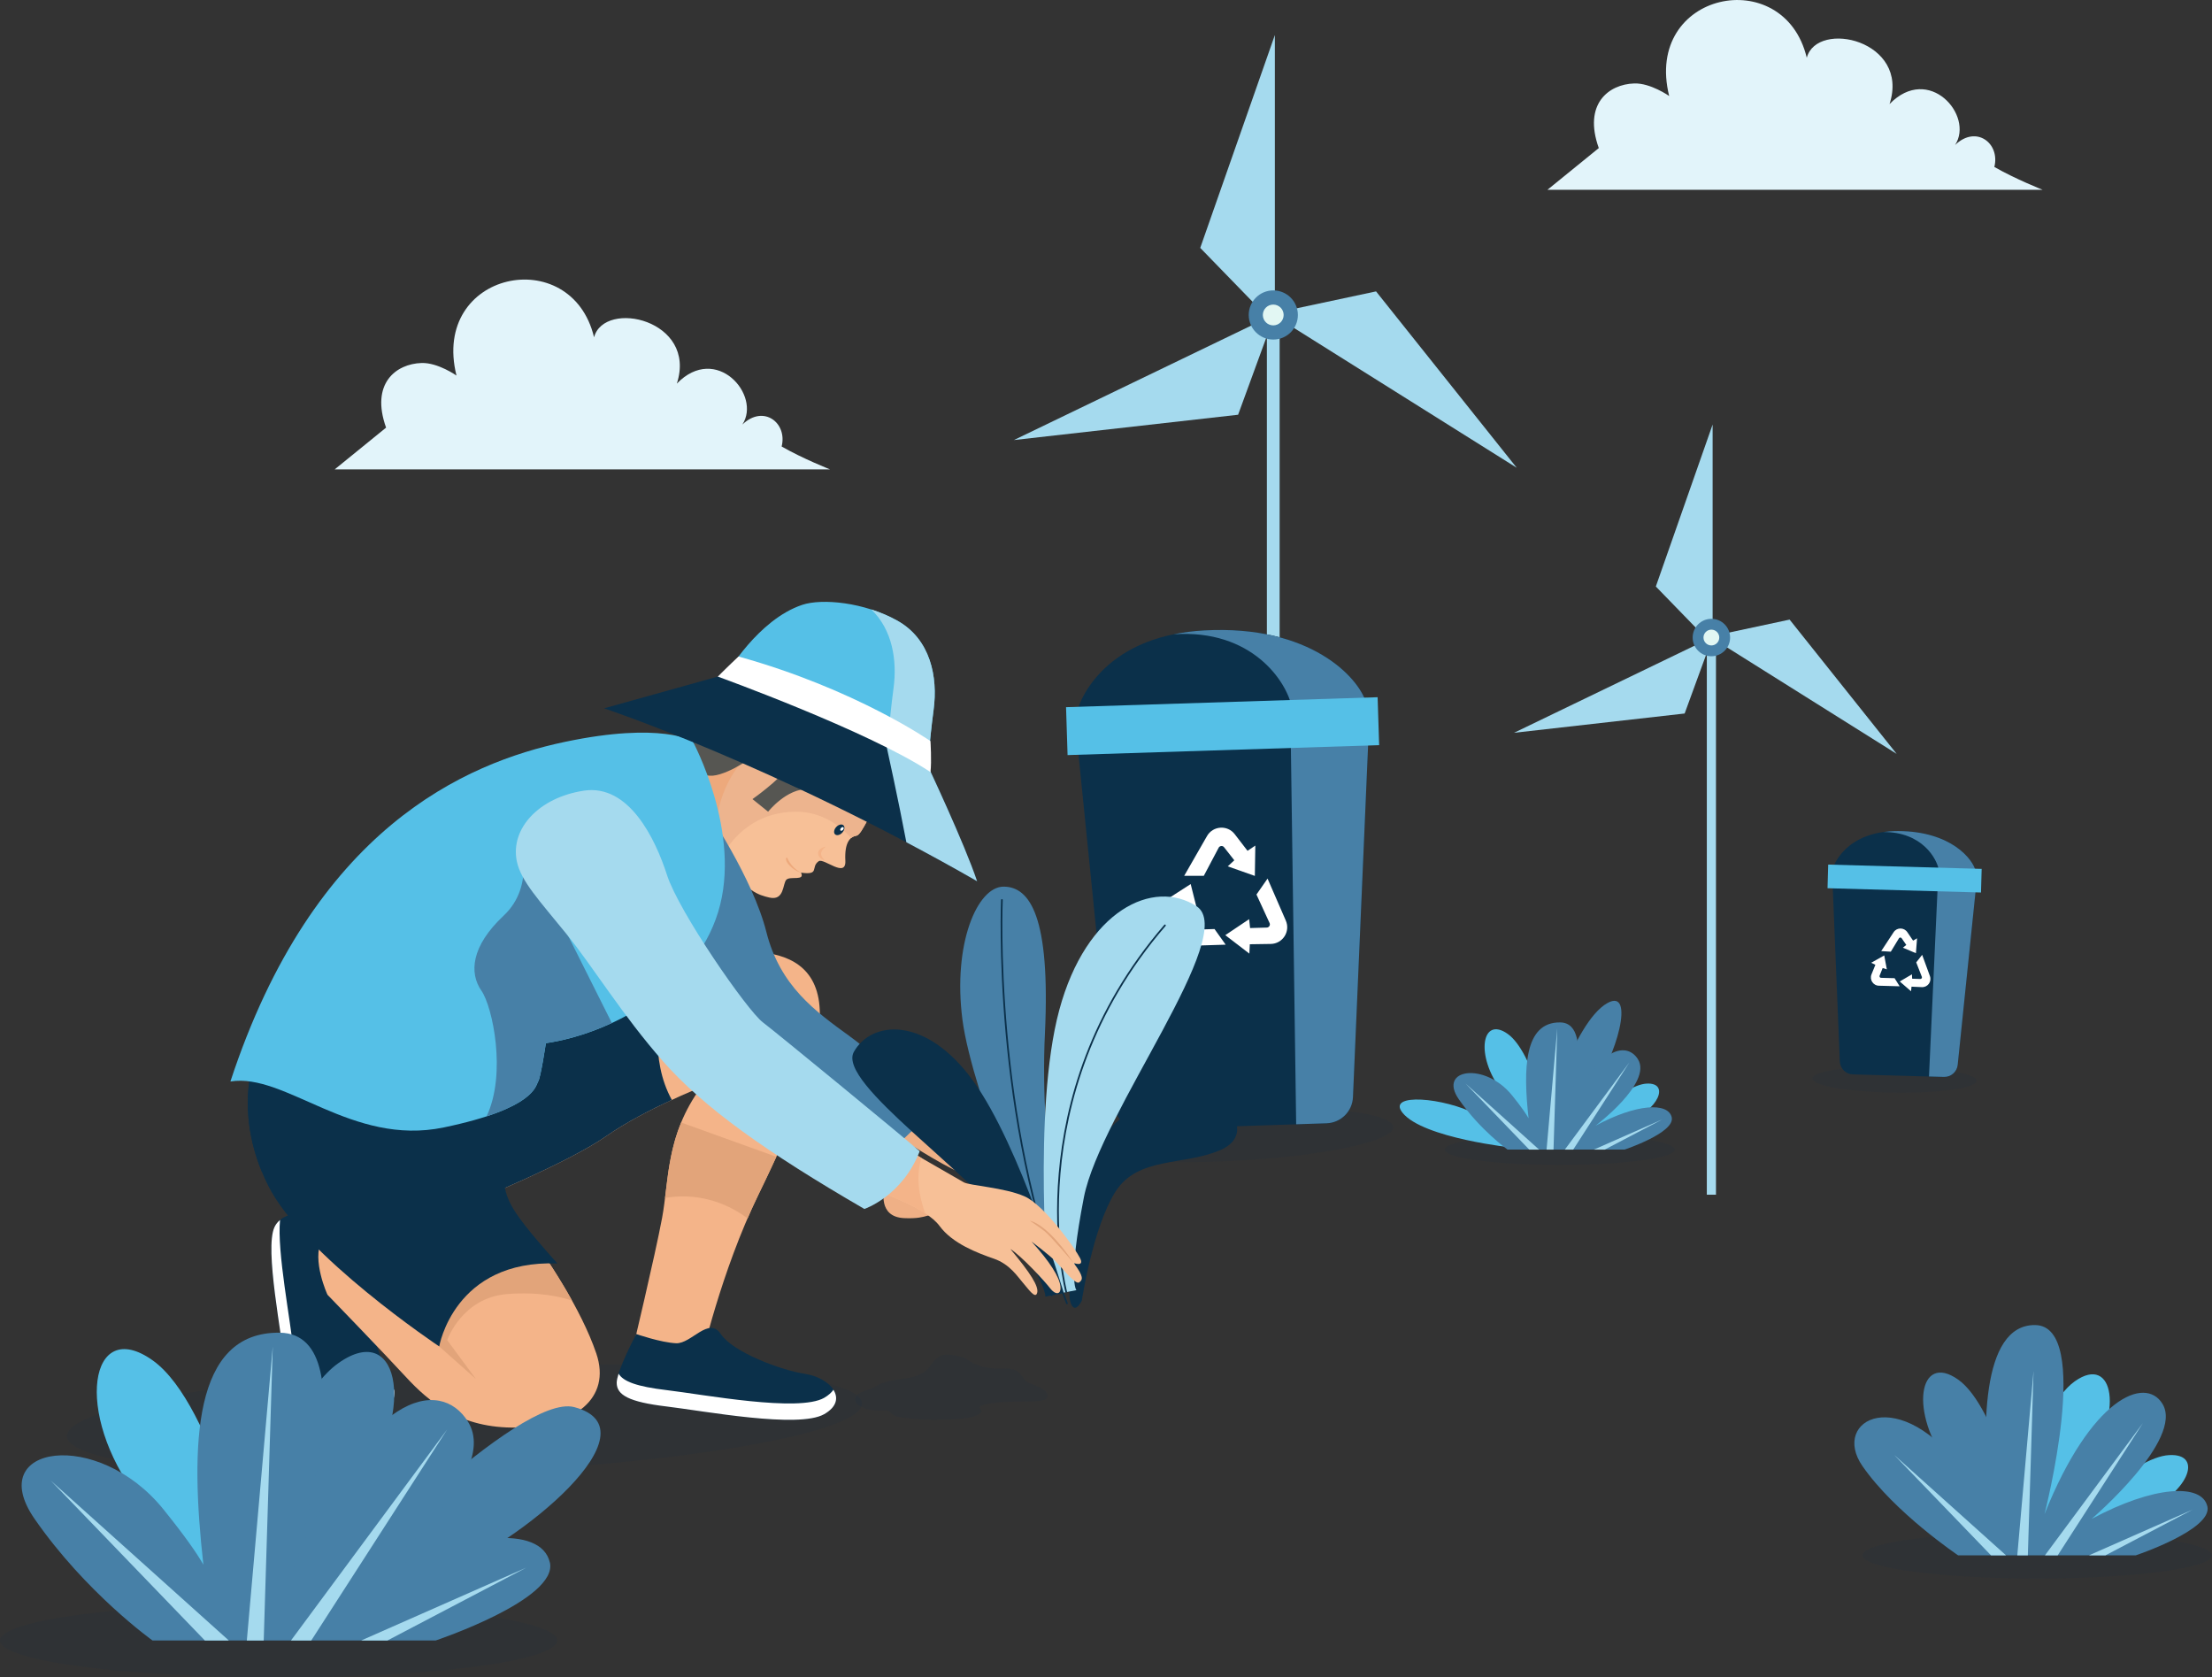 <svg width="641" height="486" viewBox="0 0 641 486" fill="none" xmlns="http://www.w3.org/2000/svg">
<rect x="0" y="0" width="641" height="486" fill="#333333" stroke="none"/>
<g clip-path="url(#clip0_262_100563)">
<path d="M591.93 54.992C591.93 54.992 584.081 51.901 577.928 48.371C579.656 41.539 572.67 36.116 566.547 42.009C572.139 33.51 558.955 18.406 547.559 30.147C553.56 11.68 526.571 5.636 523.571 16.725C516.979 -10.801 476.199 -2.409 483.7 27.814C483.7 27.814 478.306 24.027 473.578 24.178C466.182 24.405 458.727 30.101 463.303 42.902L448.422 54.992H591.93Z" fill="#E2F4FA"/>
<path d="M240.509 135.986C240.509 135.986 232.659 132.895 226.506 129.366C228.234 122.533 221.248 117.11 215.126 123.003C220.717 114.504 207.533 99.401 196.138 111.141C202.139 92.674 175.149 86.63 172.149 97.719C165.557 70.193 124.777 78.586 132.279 108.808C132.279 108.808 126.884 105.021 122.156 105.172C114.761 105.4 107.305 111.096 111.881 123.897L97 135.986H240.509Z" fill="#E2F4FA"/>
<path d="M497.261 184.85H494.609V346.143H497.261V184.85Z" fill="#A5DAEE"/>
<path d="M496.289 122.995V186.879L479.832 169.927L496.289 122.995Z" fill="#A5DAEE"/>
<path d="M549.619 218.42L495.504 184.455L518.599 179.517L549.619 218.42Z" fill="#A5DAEE"/>
<path d="M438.734 212.315L496.289 184.546L488.182 206.725L438.734 212.315Z" fill="#A5DAEE"/>
<path d="M495.929 190.137C498.925 190.137 501.354 187.708 501.354 184.713C501.354 181.718 498.925 179.29 495.929 179.29C492.933 179.29 490.504 181.718 490.504 184.713C490.504 187.708 492.933 190.137 495.929 190.137Z" fill="#4780A7"/>
<path d="M495.929 187.001C497.193 187.001 498.217 185.976 498.217 184.713C498.217 183.45 497.193 182.426 495.929 182.426C494.665 182.426 493.641 183.45 493.641 184.713C493.641 185.976 494.665 187.001 495.929 187.001Z" fill="#E2F7F3"/>
<path d="M370.819 91.41H367.121V316.86H370.819V91.41Z" fill="#A5DAEE"/>
<path d="M369.433 10.15V94.076L347.809 71.822L369.433 10.15Z" fill="#A5DAEE"/>
<path d="M439.52 135.524L368.402 90.895L398.756 84.426L439.52 135.524Z" fill="#A5DAEE"/>
<path d="M293.816 127.495L369.435 91.031L358.782 120.163L293.816 127.495Z" fill="#A5DAEE"/>
<path d="M376.104 91.258C376.104 95.197 372.907 98.378 368.982 98.378C365.057 98.378 361.859 95.182 361.859 91.258C361.859 87.335 365.057 84.138 368.982 84.138C372.907 84.138 376.104 87.335 376.104 91.258Z" fill="#4780A7"/>
<path d="M371.98 91.258C371.98 92.925 370.632 94.273 368.965 94.273C367.298 94.273 365.949 92.925 365.949 91.258C365.949 89.592 367.298 88.244 368.965 88.244C370.632 88.244 371.98 89.592 371.98 91.258Z" fill="#E2F7F3"/>
<path opacity="0.1" d="M403.731 326.54C403.928 330.782 382.47 335.206 355.799 336.418C329.143 337.629 307.366 335.175 307.169 330.934C306.972 326.692 328.43 322.268 355.101 321.056C381.757 319.844 403.534 322.299 403.731 326.54Z" fill="#0B304A"/>
<path d="M384.412 325.465L330.888 327.177C326.736 327.313 323.19 324.207 322.765 320.072L312.203 215.33L396.581 212.649L392.05 317.92C391.868 322.056 388.534 325.359 384.397 325.48L384.412 325.465Z" fill="#0B304A"/>
<path d="M396.58 212.634L374.031 213.346L375.607 325.737L384.412 325.449C388.549 325.313 391.883 322.026 392.065 317.89L396.596 212.619L396.58 212.634Z" fill="#4780A7"/>
<path d="M312.293 205.499C312.293 205.499 318.067 184.365 348.92 182.654C379.774 180.942 393.852 196.379 395.928 203.726C343.541 207.741 312.293 205.514 312.293 205.514V205.499Z" fill="#0B304A"/>
<path d="M374.365 204.938C373.637 205.029 372.925 205.12 372.213 205.211C379.532 204.847 387.443 204.362 395.914 203.726C393.853 196.379 379.775 180.942 348.906 182.654C345.709 182.835 342.784 183.229 340.102 183.775C362.787 182.184 372.925 197.5 374.35 204.953L374.365 204.938Z" fill="#4780A7"/>
<path d="M399.209 202.005L308.922 204.889L309.366 218.774L399.653 215.89L399.209 202.005Z" fill="#55C0E7"/>
<path d="M343.16 253.749H348.843L353.177 245.553C353.526 245.008 354.314 244.962 354.708 245.462L357.678 249.249L355.783 251.007L363.633 253.779L363.77 244.992L361.512 246.507L357.829 241.72C355.738 238.948 351.495 239.221 349.767 242.235L343.16 253.749Z" fill="white"/>
<path d="M367.33 254.536L364.102 259.172L367.921 267.474C368.163 268.08 367.724 268.731 367.072 268.746L362.253 268.883L361.981 266.307L355.07 270.943L362.041 276.291L362.178 273.579L368.209 273.488C371.679 273.458 373.998 269.898 372.604 266.716L367.315 254.551L367.33 254.536Z" fill="white"/>
<path d="M355.178 273.7L351.95 269.17L343.979 269.413C343.327 269.428 342.858 268.807 343.055 268.186L344.555 263.611L347.07 264.217L345.04 256.142L337.645 260.899L340.16 261.944L338.22 267.656C337.084 270.928 339.645 274.306 343.115 274.079L355.178 273.7Z" fill="white"/>
<path opacity="0.1" d="M572.779 313.133C572.748 315.224 562.065 316.769 548.926 316.572C535.788 316.39 525.149 314.542 525.18 312.451C525.21 310.361 535.894 308.816 549.032 309.013C562.171 309.194 572.809 311.043 572.779 313.133Z" fill="#0B304A"/>
<path d="M563.306 312.027L536.938 311.285C534.892 311.224 533.24 309.603 533.149 307.543L531.043 255.748L572.61 256.915L567.291 308.528C567.079 310.558 565.352 312.073 563.306 312.027Z" fill="#0B304A"/>
<path d="M572.627 256.915L561.519 256.596L558.988 311.891L563.322 312.012C565.353 312.073 567.096 310.543 567.308 308.513L572.627 256.899V256.915Z" fill="#4780A7"/>
<path d="M531.391 250.931C531.391 250.931 534.846 240.705 550.076 240.781C565.29 240.841 571.761 248.855 572.564 252.521C546.696 252.946 531.406 250.931 531.406 250.931H531.391Z" fill="#0B304A"/>
<path d="M561.926 252.491C561.562 252.521 561.214 252.536 560.865 252.552C564.472 252.597 568.381 252.582 572.564 252.521C571.761 248.855 565.305 240.841 550.075 240.781C548.499 240.781 547.044 240.887 545.711 241.069C556.91 240.947 561.441 248.779 561.926 252.491Z" fill="#4780A7"/>
<path d="M574.252 251.74L529.777 250.498L529.586 257.343L574.061 258.585L574.252 251.74Z" fill="#55C0E7"/>
<path d="M545.137 275.563L547.925 275.73L550.304 271.821C550.486 271.564 550.88 271.564 551.062 271.821L552.411 273.776L551.426 274.578L555.199 276.169L555.532 271.852L554.381 272.533L552.714 270.079C551.759 268.655 549.668 268.67 548.743 270.079L545.152 275.548L545.137 275.563Z" fill="white"/>
<path d="M557.002 276.654L555.289 278.835L556.926 283.032C557.032 283.335 556.789 283.653 556.471 283.638L554.107 283.562L554.046 282.289L550.516 284.365L553.789 287.198L553.925 285.865L556.895 286.001C558.608 286.092 559.85 284.41 559.259 282.804L557.017 276.669L557.002 276.654Z" fill="white"/>
<path d="M550.471 285.728L549.016 283.41L545.091 283.304C544.773 283.304 544.561 282.971 544.682 282.668L545.561 280.471L546.773 280.85L546.016 276.821L542.242 278.941L543.455 279.532L542.333 282.289C541.682 283.865 542.833 285.607 544.546 285.592L550.486 285.759L550.471 285.728Z" fill="white"/>
<path d="M249.783 406.573C250.132 415.056 198.85 424.07 135.234 426.721C71.617 429.372 19.76 424.631 19.396 416.162C19.033 407.694 70.329 398.665 133.946 396.014C197.562 393.363 249.419 398.104 249.783 406.573Z" fill="#0B304A" fill-opacity="0.1"/>
<path d="M94.153 352.006C94.153 352.006 82.5 349.233 79.53 355.52C76.575 361.807 81.757 386.773 82.682 396.953C83.606 407.133 103.215 410.451 108.777 409.163C114.323 407.876 116.324 404.195 111.732 396.029C107.14 387.864 105.807 373.093 105.989 369.397C106.17 365.7 94.153 352.006 94.153 352.006Z" fill="#0B304A"/>
<path d="M111.157 403.8C105.61 405.088 85.986 401.77 85.061 391.59C84.258 382.728 80.227 362.655 81.152 353.46C80.5 354.005 79.939 354.672 79.545 355.52C76.59 361.807 81.773 386.773 82.697 396.953C83.622 407.133 103.231 410.451 108.793 409.163C112.551 408.285 114.672 406.315 114.233 402.604C113.399 403.134 112.369 403.528 111.172 403.816L111.157 403.8Z" fill="white"/>
<path d="M137.085 348.112C137.085 348.112 164.468 337.008 175.576 329.252C186.684 321.48 203.141 315.011 203.141 315.011C192.958 328.888 193.897 342.022 191.851 352.93C189.821 363.837 182.971 392.515 182.971 392.515L203.141 394.181C203.141 394.181 208.884 368.473 219.795 346.082C230.706 323.692 238.117 305.392 237.556 292.621C236.995 279.85 228.115 276.351 219.053 275.79C209.991 275.23 161.877 285.228 147.814 290.03C133.751 294.833 109.52 306.861 109.52 306.861L137.085 348.112Z" fill="#F4B489"/>
<path d="M197.397 325.206C194.2 332.963 193.548 340.356 192.715 347.097C201.125 345.582 209.793 347.839 216.628 353.005C217.628 350.687 218.689 348.37 219.795 346.097C221.629 342.325 223.356 338.689 224.978 335.159L197.397 325.222V325.206Z" fill="#E2A47A"/>
<path d="M192.427 279.502C175.621 282.713 155.982 287.243 147.814 290.03C133.751 294.832 109.52 306.861 109.52 306.861L137.085 348.112C137.085 348.112 164.468 337.008 175.576 329.251C181.531 325.085 189.018 321.298 194.685 318.677C188.245 306.967 190.715 293.045 192.427 279.502Z" fill="#0B304A"/>
<path d="M151.33 359.217L157.998 364.216C157.998 364.216 168.363 379.016 172.803 392.151C177.243 405.285 166.332 413.238 149.86 413.602C133.387 413.966 124.143 406.012 117.658 398.983C111.187 391.954 94.896 375.123 94.896 375.123C94.896 375.123 90.274 365.14 93.229 359.217C96.184 353.293 151.33 359.217 151.33 359.217Z" fill="#F4B489"/>
<path d="M147.009 374.926C156.586 374.184 162.996 375.865 165.77 376.835C161.784 369.639 157.995 364.216 157.995 364.216L154.646 361.701C150.464 361.352 142.038 361.08 137.416 363.064C131.233 365.715 125.172 374.684 125.172 375.684C125.172 376.683 127.278 390.106 127.278 390.106L137.916 399.543L129.582 388.272C129.582 388.272 133.87 375.941 147.009 374.926Z" fill="#E2A47A"/>
<path d="M73.621 307.24C73.621 307.24 67.514 323.147 77.697 343.492C87.881 363.837 127.281 390.106 127.281 390.106C127.281 390.106 131.54 364.943 161.514 366.064C145.421 347.931 145.602 346.461 146.345 335.917C147.088 325.373 144.496 313.724 143.39 311.497C142.284 309.27 73.636 307.24 73.636 307.24H73.621Z" fill="#0B304A"/>
<path d="M124.537 333.645C132.417 333.645 140.282 331.373 146.192 325.843C145.586 318.905 144.146 313.012 143.389 311.497C142.282 309.27 73.635 307.24 73.635 307.24C73.635 307.24 68.316 321.101 75.892 339.492C86.682 329.994 109.838 334.766 124.552 333.645H124.537Z" fill="#0B304A"/>
<path d="M184.394 386.515C184.394 386.515 191.486 388.984 195.926 389.181C200.366 389.363 205.367 381.274 208.883 386.515C212.399 391.757 226.098 396.938 233.311 398.059C240.525 399.165 246.268 405.452 238.858 409.708C231.447 413.965 204.079 408.784 193.153 407.482C182.227 406.179 178.727 404.149 178.727 400.634C178.727 397.12 184.394 386.5 184.394 386.5V386.515Z" fill="#0B304A"/>
<path d="M238.857 404.982C231.462 409.239 204.079 404.058 193.153 402.755C184.591 401.74 180.59 400.271 179.256 397.983C178.923 399.044 178.711 399.983 178.711 400.649C178.711 404.164 182.227 406.194 193.138 407.497C204.048 408.8 231.432 413.965 238.842 409.724C242.57 407.588 242.964 404.921 241.509 402.664C240.949 403.467 240.1 404.255 238.842 404.982H238.857Z" fill="white"/>
<path d="M267.217 320.824C267.217 320.824 273.838 325.903 276.774 327.031C279.71 328.158 292.467 322.264 294.291 322.187C296.116 322.109 301.833 326.946 304.411 328.995C306.974 331.046 304.193 332.996 304.293 333.456C306.633 335.551 305.783 339.491 305.783 339.491C305.783 339.491 301.173 336.989 296.338 338.598C291.489 340.21 284.469 342.231 278.47 339.814C272.471 337.398 260.123 329.231 260.123 329.231L267.229 320.806L267.217 320.824Z" fill="#EFB086"/>
<path d="M256.238 344.703C256.238 344.703 254.298 352.566 261.981 352.929C269.664 353.293 268.74 350.809 271.695 352.929C274.65 355.05 280.56 355.399 281.727 353.944C282.894 352.49 282.212 351.869 279.999 351.657C277.787 351.445 273.756 348.945 271.331 347.143C268.907 345.34 269.937 344.416 265.603 344.355C261.269 344.294 256.253 344.688 256.253 344.688L256.238 344.703Z" fill="#EFB086"/>
<path d="M199.855 216.89C199.855 216.89 207.205 213.421 215.676 203.438C224.147 193.454 244.772 191.182 253.834 203.438C262.896 215.693 258.638 229.752 255.501 231.964C252.349 234.19 249.955 241.856 248.151 242.144C246.348 242.416 244.696 244.083 244.969 249.355C245.242 254.627 238.71 248.491 237.24 249.521C234.785 251.264 237.71 253.596 232.118 252.839C233.361 255.339 229.027 253.763 227.89 254.869C226.754 255.975 227.39 261.11 222.89 260.035C220.162 259.368 215.54 258.368 210.403 248.658C205.265 238.947 199.855 216.89 199.855 216.89Z" fill="#F7C097"/>
<path d="M239.299 245.265C239.299 245.265 237.026 245.674 237.071 247.249C237.116 248.825 239.041 249.325 239.041 249.325C239.041 249.325 237.874 248.219 237.935 247.249C237.98 246.295 239.314 245.265 239.314 245.265H239.299Z" fill="#F4B489"/>
<path d="M232.132 252.824C232.132 252.824 229.556 251.733 228.177 248.643C228.101 248.264 227.51 248.461 227.904 249.506C228.298 250.552 230.253 252.37 232.132 252.824Z" fill="#EDA97C"/>
<path d="M252.709 219.768C250.694 219.768 222.902 210.043 222.902 210.043C222.902 210.043 210.339 214.375 200.125 217.996C201.231 222.359 205.474 238.447 209.702 247.279C214.067 240.053 221.022 235.266 230.463 235.175C238.631 235.084 244.102 239.917 246.648 242.81C247.102 242.447 247.603 242.219 248.133 242.144C249.936 241.871 252.346 234.19 255.483 231.964C256.074 231.539 256.71 230.706 257.286 229.524C255.801 224.692 253.831 219.768 252.694 219.768H252.709Z" fill="#EDB48E"/>
<path d="M214.051 221.874C214.051 221.874 205.656 231.858 208.005 245.249C193.866 234.978 194.685 223.677 194.685 223.677L214.067 221.874H214.051Z" fill="#EDA97C"/>
<path d="M208.66 200.681L199.855 217.557L201.568 221.405C201.568 221.405 202.447 226.222 208.645 224.313C214.828 222.405 219.859 217.602 222.677 216.511C225.496 215.421 229.315 219.814 227.678 222.844C226.042 225.874 218.055 231.524 218.055 231.524L222.587 235.175C222.587 235.175 228.057 228.267 234.301 228.661C237.407 228.858 240.499 226.434 244.151 227.692C247.788 228.949 248.015 235.372 253.364 236.099C258.699 236.827 268.655 225.177 262.533 211.952C256.41 198.726 239.968 186.592 231.179 188.122C222.374 189.637 212.145 193.364 208.675 200.681H208.66Z" fill="#565652"/>
<path d="M204.708 234.671C204.708 234.671 218.136 254.35 222.08 270.02C226.036 285.672 236.199 292.966 246.233 300.239C256.256 307.53 270.142 321.243 271.073 322.329C266.051 325.29 259.744 332.182 259.744 332.182C259.744 332.182 245.357 325.604 230.888 317.279C216.418 308.954 197.771 283.382 193.893 273.313C190.015 263.244 204.705 234.656 204.705 234.656L204.708 234.671Z" fill="#4780A7"/>
<path d="M200.731 214.754C200.731 214.754 191.73 209.043 163.725 214.936C134.781 221.026 90.819 240.099 66.769 313.345C82.681 310.754 101.927 332.205 128.568 326.661C155.208 321.116 155.208 314.451 155.951 313.345C156.694 312.239 158.179 302.24 158.179 302.24C175.939 299.65 201.08 287.167 208.111 264.231C215.143 241.295 200.731 214.754 200.731 214.754Z" fill="#55C0E7"/>
<path d="M150.48 242.916C150.48 242.916 155.466 256.384 145.964 265.277C136.463 274.184 135.947 281.941 139.524 287.061C142.706 291.621 146.889 311.088 140.994 323.449C155.238 318.799 155.345 314.254 155.951 313.345C156.693 312.239 158.178 302.241 158.178 302.241C164.058 301.377 170.726 299.438 177.303 296.393C168.786 279.396 150.495 242.901 150.495 242.901L150.48 242.916Z" fill="#4780A7"/>
<path d="M226.645 219.526C226.645 219.526 227.615 212.588 224.009 211.058C220.402 209.528 216.371 215.36 217.204 221.329C218.038 227.298 220.129 226.601 221.932 225.768C223.736 224.934 226.645 219.526 226.645 219.526Z" fill="#EDB48E"/>
<path d="M308.287 367.879C308.287 367.879 301.18 333.278 302.801 299.46C304.406 265.644 298.48 256.918 290.843 256.888C283.206 256.858 276.053 273.459 278.899 295.436C281.746 317.413 303.479 368.797 303.479 368.797L308.287 367.879Z" fill="#4780A7"/>
<path d="M290.334 260.739C290.334 260.739 287.541 324.131 309.189 377.606" stroke="#0B304A" stroke-width="0.493" stroke-miterlimit="10" stroke-linecap="round"/>
<path d="M313.496 376.802C313.496 376.802 316.661 355.748 323.184 345.346C329.706 334.944 343.185 337.848 353.842 333.117C364.499 328.386 355.492 315.593 341.533 317.488C327.559 319.387 306.894 328.18 309.99 376.499C311.157 381.735 313.51 376.799 313.51 376.799L313.496 376.802Z" fill="#0B304A"/>
<path d="M303.91 375.32C303.91 375.32 299.116 321.792 306.944 292.684C314.787 263.574 334.291 254.498 346.725 262.556C359.176 270.625 318.852 322.48 314.093 346.901C309.352 371.335 311.933 373.799 311.933 373.799L303.895 375.323L303.91 375.32Z" fill="#A5DAEE"/>
<path d="M308.974 374.311C308.974 374.311 294.31 318.26 337.585 268.111" stroke="#0B304A" stroke-width="0.493" stroke-miterlimit="10" stroke-linecap="round"/>
<path d="M308.277 374.674C308.277 374.674 295.693 331.967 281.932 313.064C268.189 294.173 252.514 295.687 247.434 304.759C242.355 313.832 282.873 340.551 293.3 356.887C303.726 373.223 302.914 375.676 302.914 375.676L308.274 374.659L308.277 374.674Z" fill="#0B304A"/>
<path d="M252.137 304.745C252.137 304.745 292.916 329.478 304.759 375.293" stroke="#0B304A" stroke-width="0.493" stroke-miterlimit="10" stroke-linecap="round"/>
<path d="M269.183 396.317C269.183 396.317 267.243 398.71 262.636 399.331C258.03 399.937 255.984 400.361 253.665 401.725C251.347 403.088 248.801 402.967 247.952 404.906C247.104 406.845 250.725 408.906 255.287 408.663C259.848 408.421 256.332 409.996 261.545 410.723C266.758 411.451 270.395 411.451 276.593 411.208C282.791 410.966 285.322 409.269 284.11 408.3C282.897 407.33 286.049 406.239 293.445 406.118C300.84 405.997 303.598 406.118 303.552 404.421C303.507 402.725 301.325 401.876 298.415 400.786C295.505 399.695 296.763 396.211 290.429 396.498C284.094 396.786 281.185 394.484 280.094 393.756C279.003 393.029 274.669 391.984 272.774 392.741C270.88 393.499 269.168 396.317 269.168 396.317H269.183Z" fill="#0B304A" fill-opacity="0.1"/>
<path d="M263.905 333.704C263.905 333.704 277.647 341.599 279.276 342.549C280.905 343.499 291.083 344.063 296.878 346.612C302.674 349.161 311.652 361.853 312.985 364.515C314.319 367.178 311.122 365.915 311.122 365.915C314.159 369.946 313.782 370.778 312.713 371.559C311.659 372.337 307.604 367.175 305.804 365.361C304.004 363.547 298.921 359.715 298.921 359.715C304.256 365.571 307.01 370.012 307.29 372.664C307.584 375.313 305.759 375.175 304.306 373.247C302.853 371.319 296.063 363.954 292.779 361.858C298.653 368.923 301.079 372.702 300.545 374.6C300.012 376.498 297.902 373.322 296.408 371.635C294.914 369.947 292.705 366.311 288.004 364.677C283.304 363.043 276.017 360.322 272.263 355.193C268.512 350.08 256.061 345.799 256.061 345.799L263.931 333.684L263.905 333.704Z" fill="#F7C097"/>
<path d="M311.114 365.932C311.114 365.932 304.414 358.054 302.702 356.718C300.99 355.383 298.441 353.684 298.441 353.684C301.761 354.443 306.671 359.191 311.114 365.932Z" fill="#E2A47A"/>
<path d="M267.028 335.491C265.192 334.442 263.9 333.689 263.9 333.689L256.03 345.805C256.03 345.805 263.047 348.208 268.123 351.578C266.201 346.339 265.406 340.587 267.028 335.491Z" fill="#F4B489"/>
<path d="M149.76 249.516C147.835 240.04 156.194 231.046 169.198 229.079C182.201 227.112 189.866 242.89 193.297 253.54C196.732 264.206 216.496 292.731 221.031 296.176C225.555 299.638 260.466 328.313 266.518 333.55C261.408 346.626 250.485 350.275 250.485 350.275C221.973 333.743 203.886 320.851 192.117 307.483C180.347 294.115 171.84 280.094 164.117 270.56C156.394 261.026 150.93 255.288 149.756 249.501L149.76 249.516Z" fill="#A5DAEE"/>
<path d="M268.454 226.601C268.454 226.601 269.272 215.148 270.545 205.634C271.818 196.106 269.636 185.228 260.059 179.85C250.466 174.472 238.206 173.321 232.463 175.245C219.597 179.563 210.535 195.333 210.535 195.333L268.454 226.616V226.601Z" fill="#55C0E7"/>
<path d="M260.057 179.835C257.648 178.487 255.071 177.396 252.465 176.563C258.617 182.411 260.012 191.364 258.936 199.363C257.663 208.8 256.86 220.102 256.844 220.314L268.452 226.586C268.452 226.586 269.271 215.133 270.544 205.619C271.817 196.09 269.634 185.213 260.057 179.835Z" fill="#A5DAEE"/>
<path d="M175.059 205.225C175.059 205.225 224.339 221.602 283.152 255.324C279.44 244.234 268.801 221.723 268.801 221.723C240.16 206.968 210.549 195.318 210.549 195.318L175.059 205.225Z" fill="#0B304A"/>
<path d="M262.65 244.037C269.303 247.552 276.168 251.309 283.154 255.323C279.441 244.234 268.803 221.723 268.803 221.723C264.787 219.662 260.771 217.647 256.801 215.739C257.043 216.829 260.392 232.069 262.65 244.037Z" fill="#A5DAEE"/>
<path d="M208.004 196.03C208.004 196.03 251.708 211.815 269.635 223.692C270.014 220.662 269.635 214.724 269.635 214.724C269.635 214.724 248.041 199.665 214.005 190.212C211.414 192.621 208.004 196.03 208.004 196.03Z" fill="white"/>
<path d="M80.725 486C125.309 486 161.451 481.212 161.451 475.305C161.451 469.398 125.309 464.609 80.725 464.609C36.142 464.609 0 469.398 0 475.305C0 481.212 36.142 486 80.725 486Z" fill="#0B304A" fill-opacity="0.1"/>
<path d="M73.661 461.004C73.661 461.004 62.386 406.997 44.216 394.12C26.062 381.228 21.197 409.3 40.004 434.053C58.81 458.807 61.386 465.412 61.386 465.412L73.676 461.004H73.661Z" fill="#55C0E7"/>
<path d="M68.617 461.822C68.617 461.822 79.891 407.815 98.061 394.938C116.231 382.062 121.08 410.118 102.274 434.872C83.468 459.625 80.891 466.23 80.891 466.23L68.602 461.822H68.617Z" fill="#4780A7"/>
<path d="M96.82 459.11C96.82 459.11 150.466 403.498 166.392 407.679C191.018 414.163 150.072 447.582 128.523 455.596C106.974 463.609 102.746 466.715 102.746 466.715L96.82 459.095V459.11Z" fill="#4780A7"/>
<path d="M159.328 452.672C156.843 441.931 134.536 443.082 105.88 458.504C105.88 458.504 145.826 428.479 135.643 411.951C127.611 398.938 105.607 402.589 84.119 456.292C84.119 456.292 107.729 386.47 81.088 386.122C55.826 385.803 55.069 418.586 58.933 453.338C57.114 450.112 53.644 445.097 47.34 437.28C28.322 413.723 -4.865 418.556 10.001 440.037C24.882 461.519 44.188 475.289 44.188 475.289H126.277C126.277 475.289 161.814 463.397 159.344 452.657L159.328 452.672Z" fill="#4780A7"/>
<path d="M14.699 428.963L59.373 475.305H66.314L14.699 428.963Z" fill="#A5DAEE"/>
<path d="M112.26 475.305L152.524 454.187L104.652 475.305H112.26Z" fill="#A5DAEE"/>
<path d="M90.196 475.305L129.581 414.163L84.316 475.305H90.196Z" fill="#A5DAEE"/>
<path d="M76.422 475.305L79.044 390.106L71.527 475.305H76.422Z" fill="#A5DAEE"/>
<path opacity="0.1" d="M451.971 337.508C470.392 337.508 485.325 335.528 485.325 333.085C485.325 330.641 470.392 328.661 451.971 328.661C433.55 328.661 418.617 330.641 418.617 333.085C418.617 335.528 433.55 337.508 451.971 337.508Z" fill="#0B304A"/>
<path d="M449.065 327.176C449.065 327.176 444.397 304.862 436.896 299.544C429.395 294.227 427.379 305.816 435.154 316.042C442.928 326.267 443.988 328.994 443.988 328.994L449.065 327.176Z" fill="#55C0E7"/>
<path d="M446.973 327.525C446.973 327.525 455.656 296.242 465.824 290.606C473.871 286.137 468.658 306.164 460.884 316.39C453.11 326.616 452.049 329.343 452.049 329.343L446.973 327.525Z" fill="#4780A7"/>
<path d="M438.743 332.569C438.743 332.569 412.345 329.812 406.419 322.389C401.722 316.511 418.588 317.996 427.878 322.874C437.182 327.752 439.516 328.237 439.516 328.237L438.743 332.569Z" fill="#55C0E7"/>
<path d="M458.625 326.404C458.625 326.404 470.384 314.315 477.173 313.951C483.977 313.603 480.628 321.632 471.718 324.949C462.807 328.267 461.064 329.539 461.064 329.539L458.609 326.388L458.625 326.404Z" fill="#55C0E7"/>
<path d="M484.448 323.737C483.417 319.299 474.204 319.768 462.368 326.146C462.368 326.146 478.871 313.739 474.658 306.907C471.34 301.529 462.247 303.044 453.367 325.222C453.367 325.222 463.126 296.378 452.109 296.226C441.668 296.09 441.35 309.649 442.956 323.995C442.198 322.662 440.774 320.586 438.168 317.36C430.318 307.634 416.588 309.618 422.741 318.496C428.893 327.373 436.864 333.069 436.864 333.069H470.779C470.779 333.069 485.463 328.161 484.433 323.722L484.448 323.737Z" fill="#4780A7"/>
<path d="M424.695 313.936L443.153 333.085H446.017L424.695 313.936Z" fill="#A5DAEE"/>
<path d="M465.004 333.085L481.643 324.359L461.852 333.085H465.004Z" fill="#A5DAEE"/>
<path d="M455.882 333.085L472.157 307.831L453.457 333.085H455.882Z" fill="#A5DAEE"/>
<path d="M450.183 333.084L451.275 297.893L448.168 333.084H450.183Z" fill="#A5DAEE"/>
<path opacity="0.1" d="M590.356 457.338C618.326 457.338 641 454.333 641 450.627C641 446.92 618.326 443.915 590.356 443.915C562.385 443.915 539.711 446.92 539.711 450.627C539.711 454.333 562.385 457.338 590.356 457.338Z" fill="#0B304A"/>
<path d="M585.912 441.674C585.912 441.674 578.835 407.8 567.439 399.71C556.044 391.621 552.998 409.224 564.788 424.752C576.577 440.28 578.199 444.431 578.199 444.431L585.912 441.674Z" fill="#4780A7"/>
<path d="M582.762 442.173C582.762 442.173 589.839 408.3 601.234 400.21C612.63 392.121 615.676 409.724 603.886 425.252C592.097 440.78 590.475 444.931 590.475 444.931L582.762 442.173Z" fill="#55C0E7"/>
<path d="M600.445 440.477C600.445 440.477 618.281 422.116 628.601 421.586C638.921 421.041 633.844 433.251 620.327 438.28C606.81 443.31 604.158 445.264 604.158 445.264L600.43 440.492L600.445 440.477Z" fill="#55C0E7"/>
<path d="M639.65 436.432C638.089 429.691 624.087 430.418 606.114 440.083C606.114 440.083 633.028 417.071 626.633 406.709C621.601 398.544 605.947 405.013 592.46 438.704C592.46 438.704 606.478 384.122 589.763 383.91C573.912 383.713 574.245 415.056 576.67 436.856C575.533 434.826 573.048 431.917 569.396 426.782C550.62 400.392 530.374 411.284 539.709 424.767C549.044 438.25 567.426 450.627 567.426 450.627H618.919C618.919 450.627 641.211 443.173 639.665 436.432H639.65Z" fill="#4780A7"/>
<path d="M548.922 421.555L576.957 450.626H581.306L548.922 421.555Z" fill="#A5DAEE"/>
<path d="M610.129 450.627L635.391 437.386L605.355 450.627H610.129Z" fill="#A5DAEE"/>
<path d="M596.291 450.627L620.992 412.284L592.594 450.627H596.291Z" fill="#A5DAEE"/>
<path d="M587.639 450.627L589.291 397.18L584.578 450.627H587.639Z" fill="#A5DAEE"/>
<path d="M242.325 239.614C241.658 240.341 241.506 241.296 241.991 241.735C242.476 242.19 243.416 241.962 244.082 241.235C244.749 240.508 244.901 239.554 244.416 239.114C243.931 238.66 242.991 238.887 242.325 239.614Z" fill="#0B304A"/>
<path d="M243.704 239.902C243.477 240.16 243.416 240.478 243.568 240.629C243.719 240.781 244.038 240.69 244.28 240.432C244.522 240.175 244.568 239.857 244.416 239.705C244.265 239.554 243.947 239.645 243.704 239.902Z" fill="white"/>
</g>
<defs>
<clipPath id="clip0_262_100563">
<rect width="641" height="486" fill="white"/>
</clipPath>
</defs>
</svg>
